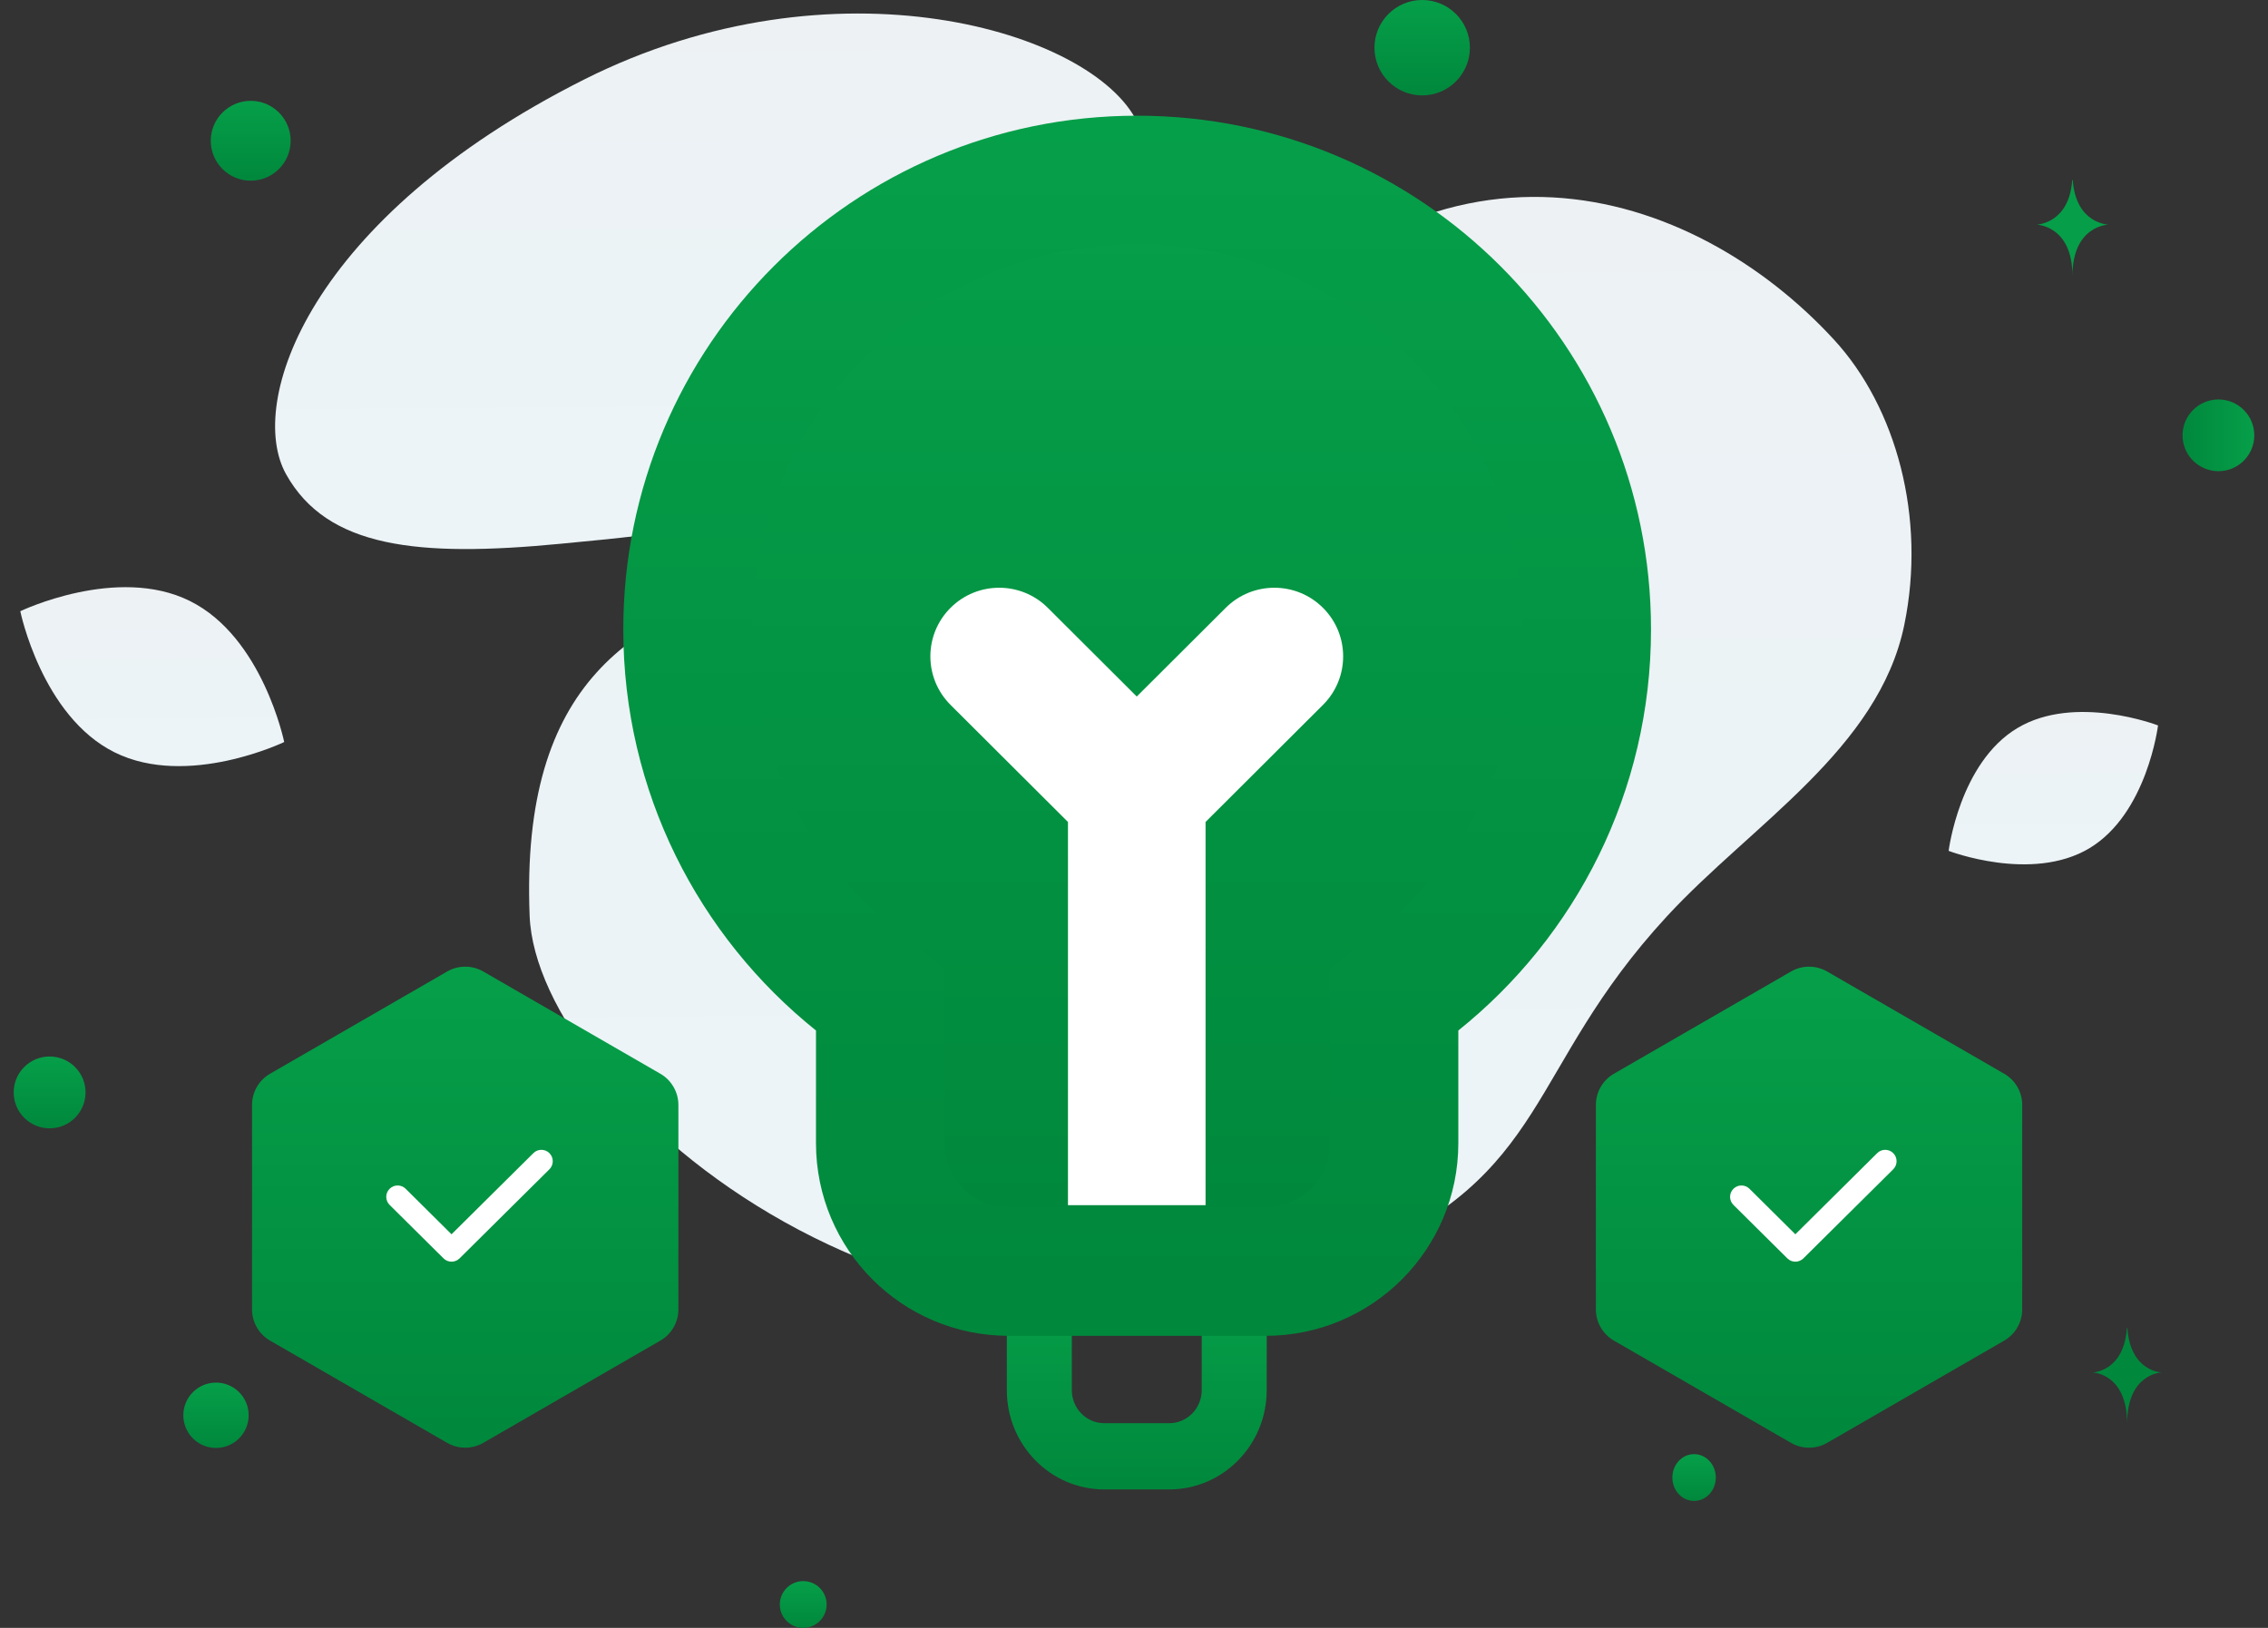 <svg width="78" height="56" viewBox="0 0 78 56" fill="none" xmlns="http://www.w3.org/2000/svg">
<rect x="0" y="0" width="78" height="56" fill="#333333" stroke="none"/>
<path d="M18.215 31.506C18.464 37.802 31.907 49.39 46.56 43.258C53.375 40.406 52.438 36.822 57.326 31.524C60.24 28.366 64.609 25.775 65.491 21.499C66.252 17.809 65.217 14.017 63.077 11.688C58.264 6.45 49.255 3.4 41.569 13.086C33.883 22.772 17.577 15.267 18.215 31.506Z" fill="url(#paint0_linear_3234_30351)"/>
<path d="M9.841 16.318C11.252 18.837 14.344 19.183 19.296 18.704C23.02 18.344 26.417 18.064 30.142 16.034C32.749 14.613 34.813 12.691 36.319 10.825C37.951 8.803 40.23 6.495 39.112 4.202C37.578 1.053 28.702 -1.599 20.083 2.738C10.616 7.505 8.46 13.856 9.841 16.318Z" fill="url(#paint1_linear_3234_30351)"/>
<path d="M3.943 25.882C6.448 27.125 9.774 25.526 9.774 25.526C9.774 25.526 9.035 21.914 6.528 20.673C4.022 19.43 0.698 21.026 0.698 21.026C0.698 21.026 1.437 24.639 3.943 25.882Z" fill="url(#paint2_linear_3234_30351)"/>
<path d="M71.857 29.18C69.869 30.371 67.017 29.27 67.017 29.27C67.017 29.27 67.39 26.237 69.379 25.047C71.367 23.855 74.218 24.955 74.218 24.955C74.218 24.955 73.845 27.988 71.857 29.18Z" fill="url(#paint3_linear_3234_30351)"/>
<path d="M7.429 49.81C8.049 49.81 8.552 49.307 8.552 48.686C8.552 48.066 8.049 47.562 7.429 47.562C6.808 47.562 6.305 48.066 6.305 48.686C6.305 49.307 6.808 49.81 7.429 49.81Z" fill="url(#paint4_linear_3234_30351)"/>
<path d="M58.262 51.633C58.675 51.633 59.009 51.273 59.009 50.828C59.009 50.384 58.675 50.023 58.262 50.023C57.849 50.023 57.515 50.384 57.515 50.828C57.515 51.273 57.849 51.633 58.262 51.633Z" fill="url(#paint5_linear_3234_30351)"/>
<path d="M1.706 38.815C2.389 38.815 2.942 38.262 2.942 37.579C2.942 36.897 2.389 36.344 1.706 36.344C1.024 36.344 0.471 36.897 0.471 37.579C0.471 38.262 1.024 38.815 1.706 38.815Z" fill="url(#paint6_linear_3234_30351)"/>
<path d="M8.623 6.216C9.381 6.216 9.996 5.601 9.996 4.842C9.996 4.084 9.381 3.469 8.623 3.469C7.864 3.469 7.249 4.084 7.249 4.842C7.249 5.601 7.864 6.216 8.623 6.216Z" fill="url(#paint7_linear_3234_30351)"/>
<path d="M75.061 14.976C75.061 15.657 75.614 16.209 76.295 16.209C76.976 16.209 77.528 15.657 77.528 14.976C77.528 14.294 76.976 13.742 76.295 13.742C75.614 13.742 75.061 14.294 75.061 14.976Z" fill="url(#paint8_linear_3234_30351)"/>
<path d="M48.911 3.282C49.818 3.282 50.552 2.547 50.552 1.641C50.552 0.735 49.818 0 48.911 0C48.005 0 47.27 0.735 47.27 1.641C47.27 2.547 48.005 3.282 48.911 3.282Z" fill="url(#paint9_linear_3234_30351)"/>
<path d="M27.624 56C28.069 56 28.429 55.64 28.429 55.195C28.429 54.751 28.069 54.391 27.624 54.391C27.18 54.391 26.819 54.751 26.819 55.195C26.819 55.64 27.18 56 27.624 56Z" fill="url(#paint10_linear_3234_30351)"/>
<path d="M71.285 6.195H71.267C71.16 7.704 70.038 7.727 70.038 7.727C70.038 7.727 71.275 7.751 71.275 9.494C71.275 7.751 72.513 7.727 72.513 7.727C72.513 7.727 71.391 7.704 71.285 6.195V6.195ZM73.164 45.686H73.147C73.045 47.19 71.968 47.213 71.968 47.213C71.968 47.213 73.155 47.237 73.155 48.975C73.155 47.237 74.343 47.213 74.343 47.213C74.343 47.213 73.266 47.19 73.164 45.686V45.686Z" fill="url(#paint11_linear_3234_30351)"/>
<path d="M15.379 33.42C15.568 33.311 15.781 33.254 15.999 33.254C16.217 33.254 16.431 33.311 16.62 33.42L22.71 36.937C22.899 37.045 23.055 37.202 23.164 37.391C23.273 37.579 23.331 37.793 23.331 38.011V45.044C23.331 45.262 23.273 45.476 23.164 45.664C23.055 45.853 22.899 46.009 22.71 46.118L16.62 49.635C16.431 49.744 16.217 49.801 15.999 49.801C15.781 49.801 15.568 49.744 15.379 49.635L9.288 46.118C9.1 46.009 8.943 45.853 8.834 45.664C8.725 45.476 8.668 45.262 8.668 45.044V38.011C8.668 37.793 8.725 37.579 8.834 37.391C8.943 37.202 9.1 37.045 9.288 36.937L15.379 33.42V33.42Z" fill="url(#paint12_linear_3234_30351)"/>
<path fill-rule="evenodd" clip-rule="evenodd" d="M18.897 39.67C19.049 39.824 19.048 40.072 18.895 40.224L15.805 43.289C15.652 43.44 15.406 43.44 15.254 43.289L13.4 41.45C13.246 41.298 13.245 41.05 13.398 40.897C13.55 40.743 13.797 40.742 13.951 40.894L15.529 42.46L18.344 39.668C18.497 39.516 18.745 39.517 18.897 39.67Z" fill="white"/>
<path fill-rule="evenodd" clip-rule="evenodd" d="M36.861 44.402V47.82C36.861 48.449 37.361 48.959 37.978 48.959H40.212C40.829 48.959 41.329 48.449 41.329 47.82V44.402H43.564V47.82C43.564 49.707 42.063 51.237 40.212 51.237H37.978C36.127 51.237 34.626 49.707 34.626 47.82V44.402H36.861Z" fill="url(#paint13_linear_3234_30351)"/>
<path d="M40.672 6.336C38.258 7.122 32.74 8.888 29.981 9.67L27.739 10.82C26.244 13.905 23.186 20.166 22.91 20.534C22.634 20.902 24.443 25.938 25.382 28.409L29.406 33.41L30.67 40.768C31.992 41.516 34.763 43.01 35.269 43.01C35.901 43.01 44.926 43.182 45.731 43.01C46.375 42.872 47.455 40.806 47.915 39.791V33.87C47.915 33.41 50.444 30.958 51.709 29.789L54.641 22.546L51.709 14.441C50.061 12.659 46.628 8.957 46.076 8.405C45.524 7.853 42.244 6.796 40.672 6.336V6.336Z" fill="url(#paint14_linear_3234_30351)"/>
<path fill-rule="evenodd" clip-rule="evenodd" d="M45.736 33.329L47.39 32.002C50.429 29.566 52.363 25.837 52.363 21.653C52.363 14.333 46.428 8.399 39.108 8.399C31.788 8.399 25.854 14.333 25.854 21.653C25.854 25.837 27.787 29.566 30.826 32.002L32.481 33.329V39.326C32.481 40.546 33.47 41.535 34.69 41.535H43.526C44.746 41.535 45.736 40.546 45.736 39.326V33.329ZM50.154 35.45V39.326C50.154 42.986 47.187 45.953 43.526 45.953H34.69C31.03 45.953 28.063 42.986 28.063 39.326V35.45C24.023 32.211 21.436 27.234 21.436 21.653C21.436 11.893 29.348 3.98 39.108 3.98C48.869 3.98 56.781 11.893 56.781 21.653C56.781 27.234 54.194 32.211 50.154 35.45Z" fill="url(#paint15_linear_3234_30351)"/>
<path d="M36.036 20.91C35.112 19.988 33.614 19.988 32.69 20.91C31.766 21.832 31.766 23.326 32.69 24.248L36.729 28.276V41.459H41.461V28.276L45.5 24.248C46.424 23.326 46.424 21.832 45.5 20.91C44.576 19.988 43.078 19.988 42.154 20.91L39.095 23.961L36.036 20.91Z" fill="white"/>
<path d="M61.596 33.42C61.784 33.311 61.998 33.254 62.216 33.254C62.434 33.254 62.648 33.311 62.837 33.42L68.927 36.937C69.116 37.045 69.272 37.202 69.381 37.391C69.49 37.579 69.547 37.793 69.547 38.011V45.044C69.547 45.262 69.49 45.476 69.381 45.664C69.272 45.853 69.116 46.009 68.927 46.118L62.837 49.635C62.648 49.744 62.434 49.801 62.216 49.801C61.998 49.801 61.784 49.744 61.596 49.635L55.505 46.118C55.317 46.009 55.16 45.853 55.051 45.664C54.942 45.476 54.885 45.262 54.885 45.044V38.011C54.885 37.793 54.942 37.579 55.051 37.391C55.16 37.202 55.317 37.045 55.505 36.937L61.596 33.42V33.42Z" fill="url(#paint16_linear_3234_30351)"/>
<path fill-rule="evenodd" clip-rule="evenodd" d="M65.113 39.67C65.265 39.824 65.264 40.072 65.111 40.224L62.021 43.289C61.868 43.44 61.622 43.44 61.47 43.289L59.616 41.45C59.462 41.298 59.461 41.05 59.614 40.897C59.766 40.743 60.013 40.742 60.167 40.894L61.745 42.46L64.56 39.668C64.713 39.516 64.961 39.517 65.113 39.67Z" fill="white"/>
<defs>
<linearGradient id="paint0_linear_3234_30351" x1="42.982" y1="66.424" x2="42.035" y2="-34.81" gradientUnits="userSpaceOnUse">
<stop stop-color="#EBF6FB"/>
<stop offset="1" stop-color="#EEEEEE"/>
</linearGradient>
<linearGradient id="paint1_linear_3234_30351" x1="25.074" y1="29.217" x2="24.724" y2="-19.58" gradientUnits="userSpaceOnUse">
<stop stop-color="#EBF6FB"/>
<stop offset="1" stop-color="#EEEEEE"/>
</linearGradient>
<linearGradient id="paint2_linear_3234_30351" x1="5.429" y1="29.806" x2="5.301" y2="13.502" gradientUnits="userSpaceOnUse">
<stop stop-color="#EBF6FB"/>
<stop offset="1" stop-color="#EEEEEE"/>
</linearGradient>
<linearGradient id="paint3_linear_3234_30351" x1="70.771" y1="32.672" x2="70.653" y2="18.79" gradientUnits="userSpaceOnUse">
<stop stop-color="#EBF6FB"/>
<stop offset="1" stop-color="#EEEEEE"/>
</linearGradient>
<linearGradient id="paint4_linear_3234_30351" x1="7.429" y1="47.562" x2="7.429" y2="49.81" gradientUnits="userSpaceOnUse">
<stop stop-color="#069F49"/>
<stop offset="1" stop-color="#00883C"/>
</linearGradient>
<linearGradient id="paint5_linear_3234_30351" x1="58.262" y1="50.023" x2="58.262" y2="51.633" gradientUnits="userSpaceOnUse">
<stop stop-color="#069F49"/>
<stop offset="1" stop-color="#00883C"/>
</linearGradient>
<linearGradient id="paint6_linear_3234_30351" x1="1.706" y1="36.344" x2="1.706" y2="38.815" gradientUnits="userSpaceOnUse">
<stop stop-color="#069F49"/>
<stop offset="1" stop-color="#00883C"/>
</linearGradient>
<linearGradient id="paint7_linear_3234_30351" x1="8.623" y1="3.469" x2="8.623" y2="6.216" gradientUnits="userSpaceOnUse">
<stop stop-color="#069F49"/>
<stop offset="1" stop-color="#00883C"/>
</linearGradient>
<linearGradient id="paint8_linear_3234_30351" x1="77.528" y1="14.976" x2="75.061" y2="14.976" gradientUnits="userSpaceOnUse">
<stop stop-color="#069F49"/>
<stop offset="1" stop-color="#00883C"/>
</linearGradient>
<linearGradient id="paint9_linear_3234_30351" x1="48.911" y1="0" x2="48.911" y2="3.282" gradientUnits="userSpaceOnUse">
<stop stop-color="#069F49"/>
<stop offset="1" stop-color="#00883C"/>
</linearGradient>
<linearGradient id="paint10_linear_3234_30351" x1="27.624" y1="54.391" x2="27.624" y2="56" gradientUnits="userSpaceOnUse">
<stop stop-color="#069F49"/>
<stop offset="1" stop-color="#00883C"/>
</linearGradient>
<linearGradient id="paint11_linear_3234_30351" x1="72.191" y1="6.195" x2="72.191" y2="48.975" gradientUnits="userSpaceOnUse">
<stop stop-color="#069F49"/>
<stop offset="1" stop-color="#00883C"/>
</linearGradient>
<linearGradient id="paint12_linear_3234_30351" x1="15.999" y1="33.254" x2="15.999" y2="49.801" gradientUnits="userSpaceOnUse">
<stop stop-color="#069F49"/>
<stop offset="1" stop-color="#00883C"/>
</linearGradient>
<linearGradient id="paint13_linear_3234_30351" x1="39.095" y1="44.402" x2="39.095" y2="51.237" gradientUnits="userSpaceOnUse">
<stop stop-color="#069F49"/>
<stop offset="1" stop-color="#00883C"/>
</linearGradient>
<linearGradient id="paint14_linear_3234_30351" x1="38.761" y1="6.336" x2="38.761" y2="43.087" gradientUnits="userSpaceOnUse">
<stop stop-color="#069F49"/>
<stop offset="1" stop-color="#00883C"/>
</linearGradient>
<linearGradient id="paint15_linear_3234_30351" x1="39.108" y1="3.98" x2="39.108" y2="45.953" gradientUnits="userSpaceOnUse">
<stop stop-color="#069F49"/>
<stop offset="1" stop-color="#00883C"/>
</linearGradient>
<linearGradient id="paint16_linear_3234_30351" x1="62.216" y1="33.254" x2="62.216" y2="49.801" gradientUnits="userSpaceOnUse">
<stop stop-color="#069F49"/>
<stop offset="1" stop-color="#00883C"/>
</linearGradient>
</defs>
</svg>
